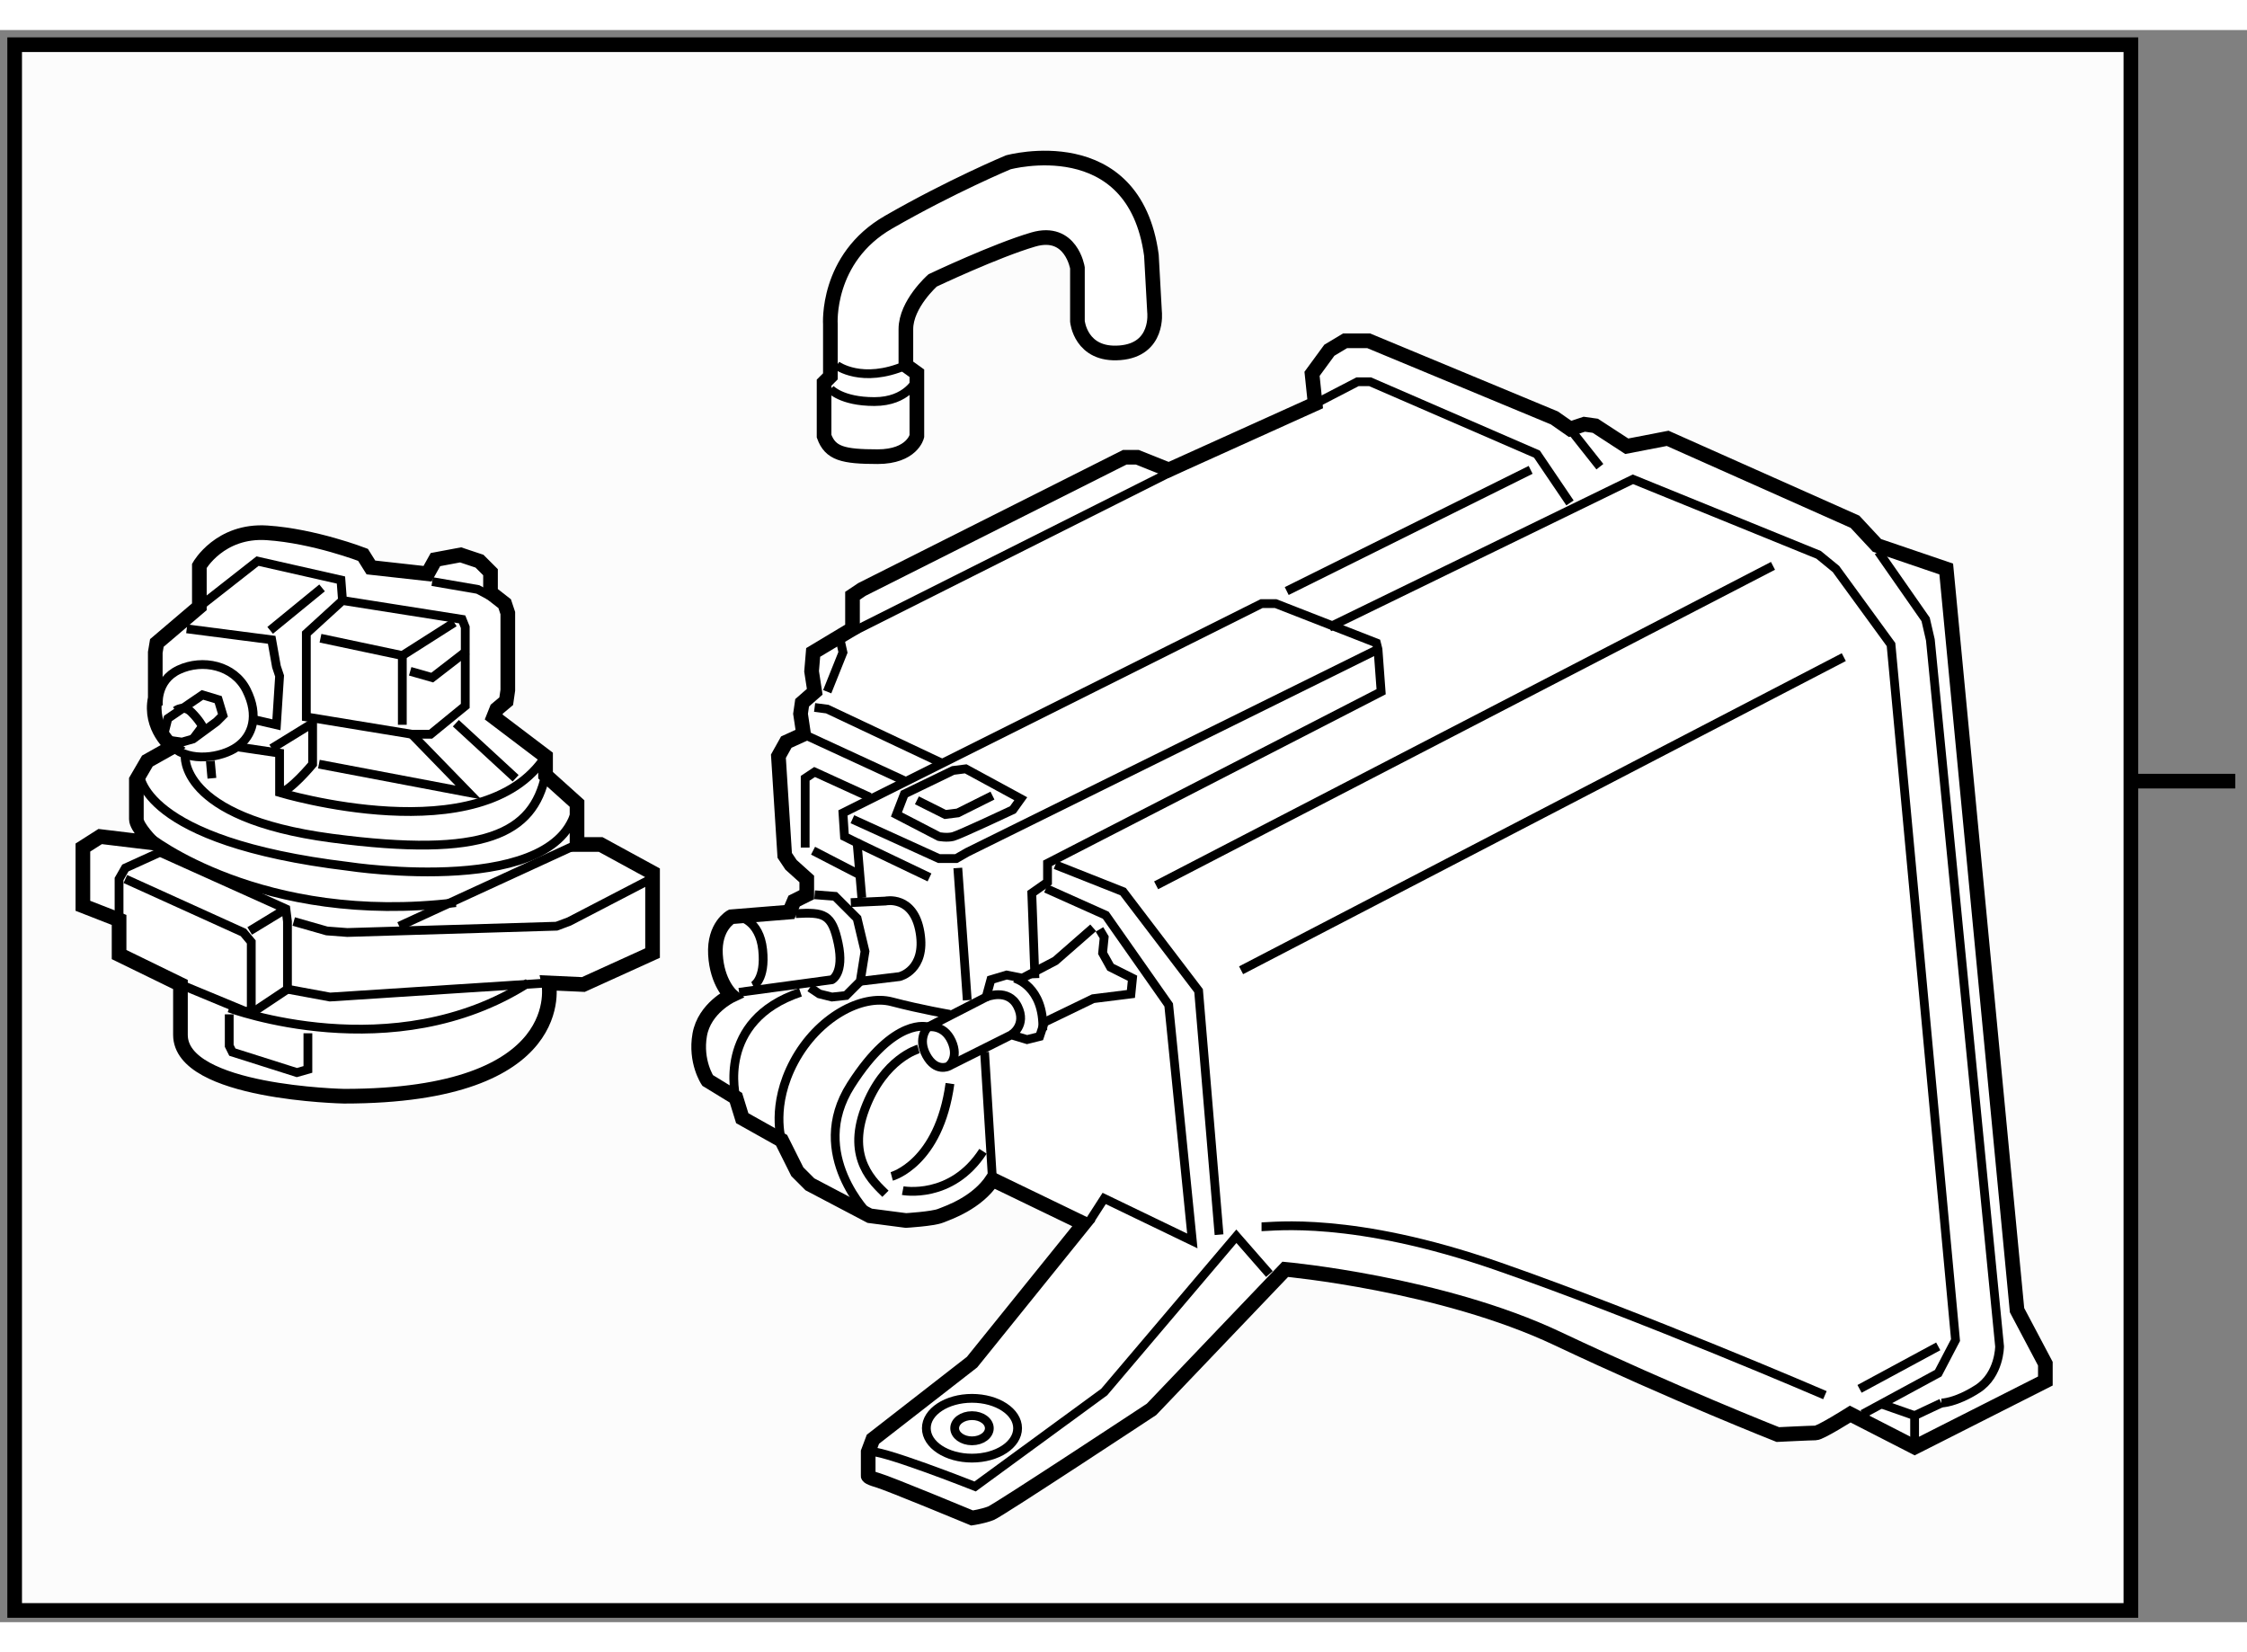 <?xml version="1.0" encoding="utf-8"?>
<!-- Generator: Adobe Illustrator 15.1.0, SVG Export Plug-In . SVG Version: 6.00 Build 0)  -->
<!DOCTYPE svg PUBLIC "-//W3C//DTD SVG 1.1//EN" "http://www.w3.org/Graphics/SVG/1.1/DTD/svg11.dtd">
<svg version="1.1" xmlns="http://www.w3.org/2000/svg" xmlns:xlink="http://www.w3.org/1999/xlink" x="0px" y="0px" width="244.8px"
	 height="180px" viewBox="3.234 122.873 76.666 54.322" enable-background="new 0 0 244.8 180" xml:space="preserve">
	
<rect x="3.234" y="122.873" width="76.666" height="54.322" fill="#808080" stroke="none"/>
	
<g><rect x="3.734" y="123.373" fill="#FCFCFC" stroke="#000000" stroke-width="0.5" width="72.204" height="53.422"></rect><line fill="none" stroke="#000000" stroke-width="0.5" x1="75.938" y1="148.5" x2="79.5" y2="148.5"></line></g><g><path fill="#FFFFFF" stroke="#000000" stroke-width="0.5" d="M30.652,146.899l-0.59,0.269l-0.269,0.482l0.215,3.383l0.215,0.322
				l0.537,0.483v0.537l-0.43,0.215l-0.161,0.376l-1.987,0.161c0,0-0.591,0.321-0.537,1.288s0.537,1.396,0.537,1.396
				s-0.913,0.43-1.074,1.342c-0.161,0.913,0.269,1.558,0.269,1.558l0.966,0.591L28.559,160l1.342,0.752l0.537,1.074l0.43,0.43
				l2.041,1.073l1.235,0.161c0,0,0.913-0.054,1.181-0.161s1.235-0.429,1.772-1.235l3.114,1.504l-3.812,4.725l-3.382,2.631
				l-0.161,0.43v0.806c0,0-0.054,0.054,0.322,0.161c0.376,0.107,3.222,1.289,3.222,1.289s0.376-0.055,0.645-0.162
				c0.268-0.107,5.477-3.543,5.477-3.543l4.564-4.779c0,0,5.315,0.484,9.289,2.363s7.517,3.275,7.517,3.275s1.127-0.055,1.289-0.055
				s1.181-0.644,1.181-0.644l2.201,1.128l4.457-2.256v-0.59l-0.966-1.826l-2.416-25.289l-2.363-0.805l-0.751-0.807l-6.39-2.846
				l-1.396,0.27l-1.074-0.699l-0.376-0.053l-0.483,0.16l-0.537-0.375l-6.335-2.631h-0.806l-0.537,0.322l-0.59,0.805l0.107,1.021
				l-4.994,2.255l-1.074-0.43h-0.43l-8.966,4.51l-0.322,0.215v1.129l-1.342,0.805l-0.054,0.645l0.107,0.697l-0.43,0.377l-0.054,0.375
				L30.652,146.899z"></path><polyline fill="none" stroke="#000000" stroke-width="0.3" points="31.028,152.376 31.726,152.43 32.478,153.182 32.747,154.309 
				32.585,155.329 32.102,155.813 31.619,155.866 31.189,155.759 30.867,155.544 		"></polyline><path fill="none" stroke="#000000" stroke-width="0.3" d="M28.451,155.705l3.168-0.43c0,0,0.429-0.215,0.214-1.234
				c-0.214-1.021-0.483-1.074-1.45-1.021"></path><path fill="none" stroke="#000000" stroke-width="0.3" d="M28.451,153.128c0,0,0.698,0.106,0.805,1.128
				c0.107,1.02-0.322,1.234-0.322,1.234"></path><path fill="none" stroke="#000000" stroke-width="0.3" d="M32.263,152.645l1.181-0.054c0,0,0.967-0.215,1.181,1.073
				c0.215,1.289-0.698,1.504-0.698,1.504l-1.342,0.161"></path><path fill="none" stroke="#000000" stroke-width="0.3" d="M40.532,153.504l-1.289,1.127l-1.127,0.591l-0.537-0.107l-0.537,0.161
				l-0.161,0.591l-1.987,1.021c0,0-0.376,0.375-0.054,0.966s0.752,0.376,0.752,0.376l2.147-1.074l0.537,0.162l0.429-0.107
				l0.161-0.484l1.665-0.805l1.289-0.161l0.054-0.537l-0.751-0.376l-0.269-0.482l0.054-0.537l-0.161-0.27"></path><path fill="none" stroke="#000000" stroke-width="0.3" d="M37.847,155.222c0,0,1.02,0.269,0.966,1.772"></path><path fill="none" stroke="#000000" stroke-width="0.3" d="M36.881,155.866c0,0,0.751-0.322,1.074,0.321
				c0.322,0.645-0.215,0.967-0.215,0.967"></path><polyline fill="none" stroke="#000000" stroke-width="0.3" points="38.545,155.222 38.438,152.322 38.975,151.946 38.975,151.303 
				50.357,145.449 50.25,144 50.196,143.785 46.76,142.443 46.277,142.443 31.995,149.584 32.048,150.39 32.478,150.604 
				32.639,152.483 		"></polyline><polyline fill="none" stroke="#000000" stroke-width="0.3" points="32.317,149.799 35.27,151.141 35.861,151.141 36.236,150.926 
				50.25,144 		"></polyline><line fill="none" stroke="#000000" stroke-width="0.3" x1="32.478" y1="150.604" x2="34.948" y2="151.785"></line><line fill="none" stroke="#000000" stroke-width="0.3" x1="35.914" y1="151.463" x2="36.236" y2="155.974"></line><polyline fill="none" stroke="#000000" stroke-width="0.3" points="39.243,151.355 41.552,152.269 44.129,155.651 44.827,163.974 
						"></polyline><polyline fill="none" stroke="#000000" stroke-width="0.3" points="38.921,152.161 40.961,153.074 43.109,156.135 43.915,164.188 
				40.908,162.738 40.424,163.49 		"></polyline><path fill="none" stroke="#000000" stroke-width="0.3" d="M46.277,163.705c0.376,0,3.114-0.376,8.054,1.342
				c4.94,1.719,11.168,4.403,11.168,4.403"></path><path fill="none" stroke="#000000" stroke-width="0.3" d="M32.854,171.383c0.268-0.16,3.651,1.182,3.651,1.182l4.403-3.222
				l4.51-5.315l1.127,1.289"></path><polyline fill="none" stroke="#000000" stroke-width="0.3" points="30.706,150.766 30.706,148.402 31.028,148.188 32.908,149.047 
						"></polyline><line fill="none" stroke="#000000" stroke-width="0.3" x1="30.975" y1="150.873" x2="32.532" y2="151.678"></line><line fill="none" stroke="#000000" stroke-width="0.3" x1="30.652" y1="146.899" x2="34.143" y2="148.51"></line><polyline fill="none" stroke="#000000" stroke-width="0.3" points="31.028,145.986 31.458,146.041 35.324,147.865 		"></polyline><polyline fill="none" stroke="#000000" stroke-width="0.3" points="31.458,145.449 31.995,144.107 31.887,143.624 43.539,137.771 
						"></polyline><polyline fill="none" stroke="#000000" stroke-width="0.3" points="48.103,135.624 49.552,134.873 49.981,134.873 55.673,137.342 
				56.801,139.007 		"></polyline><line fill="none" stroke="#000000" stroke-width="0.3" x1="47.136" y1="142.014" x2="55.458" y2="137.879"></line><polyline fill="none" stroke="#000000" stroke-width="0.3" points="48.585,143.248 58.948,138.201 65.284,140.778 65.875,141.262 
				67.754,143.839 69.955,167.57 69.365,168.699 66.788,170.095 		"></polyline><line fill="none" stroke="#000000" stroke-width="0.3" x1="66.68" y1="169.235" x2="69.365" y2="167.785"></line><path fill="none" stroke="#000000" stroke-width="0.3" d="M33.82,149.638l1.45,0.752c0,0,0.269,0.054,0.483,0
				c0.214-0.054,2.04-0.913,2.04-0.913l0.269-0.376l-1.879-1.021l-0.429,0.055l-1.665,0.805L33.82,149.638z"></path><polyline fill="none" stroke="#000000" stroke-width="0.3" points="34.518,149.154 35.485,149.638 35.914,149.584 37.096,148.993 
						"></polyline><line fill="none" stroke="#000000" stroke-width="0.3" x1="42.68" y1="152.054" x2="63.727" y2="141.154"></line><line fill="none" stroke="#000000" stroke-width="0.3" x1="45.579" y1="154.953" x2="66.143" y2="144.269"></line><path fill="none" stroke="#000000" stroke-width="0.3" d="M67.324,140.671l1.611,2.31l0.161,0.697l2.362,24.107
				c0,0,0,0.967-0.751,1.45c-0.752,0.483-1.235,0.483-1.235,0.483"></path><polyline fill="none" stroke="#000000" stroke-width="0.3" points="67.485,169.772 68.559,170.148 68.559,171.223 		"></polyline><line fill="none" stroke="#000000" stroke-width="0.3" x1="68.559" y1="170.148" x2="69.472" y2="169.719"></line><line fill="none" stroke="#000000" stroke-width="0.3" x1="56.801" y1="136.482" x2="57.821" y2="137.771"></line><path fill="none" stroke="#000000" stroke-width="0.3" d="M32.908,163.329c0,0-2.148-2.094-0.645-4.456
				c1.503-2.363,2.631-1.986,2.631-1.986s0.537-0.107,0.806,0.482c0.268,0.591-0.107,0.859-0.107,0.859"></path><path fill="none" stroke="#000000" stroke-width="0.3" d="M29.901,160.752c0,0-0.376-1.182,0.429-2.685
				c0.806-1.503,2.309-2.309,3.329-2.04c1.02,0.268,1.987,0.43,1.987,0.43"></path><path fill="none" stroke="#000000" stroke-width="0.3" d="M28.344,159.303c0,0-0.698-2.631,2.201-3.598"></path><path fill="none" stroke="#000000" stroke-width="0.3" d="M34.572,157.638c0,0-1.181,0.322-1.825,2.04
				c-0.645,1.719,0.322,2.523,0.698,2.9"></path><line fill="none" stroke="#000000" stroke-width="0.3" x1="36.827" y1="157.745" x2="37.096" y2="162.094"></line><path fill="none" stroke="#000000" stroke-width="0.3" d="M34.035,162.471c0,0,1.665,0.322,2.738-1.343"></path><path fill="none" stroke="#000000" stroke-width="0.3" d="M33.659,161.986c0,0,1.611-0.429,1.987-3.167"></path><ellipse fill="none" stroke="#000000" stroke-width="0.3" cx="36.397" cy="170.578" rx="1.557" ry="1.02"></ellipse><ellipse fill="none" stroke="#000000" stroke-width="0.3" cx="36.398" cy="170.578" rx="0.591" ry="0.43"></ellipse></g>



	
<g><path fill="#FFFFFF" stroke="#000000" stroke-width="0.5" d="M9.122,147.329c0,0-0.805-0.645-0.59-1.665v-1.557l0.054-0.322
				l1.45-1.234v-1.396c0,0,0.698-1.234,2.309-1.127s3.275,0.751,3.275,0.751l0.269,0.43l1.933,0.215l0.269-0.483l0.859-0.161
				l0.644,0.215l0.376,0.376v0.697l0.483,0.377l0.107,0.322v2.631l-0.054,0.375l-0.322,0.27l-0.107,0.268l1.771,1.342v0.645
				l1.074,0.967v0.483v0.913h0.805l1.772,0.967v2.738l-2.362,1.073l-1.182-0.054c0,0,0.806,3.865-6.98,3.865
				c0,0-5.584-0.107-5.584-2.094v-1.718l-2.094-1.021v-1.182l-1.235-0.482v-0.645v-1.342l0.59-0.376l1.772,0.214
				c0,0-0.537-0.536-0.537-0.805s0-0.537,0-0.537v-0.805l0.376-0.645L9.122,147.329z"></path><polyline fill="none" stroke="#000000" stroke-width="0.3" points="7.296,153.234 7.296,151.839 7.511,151.463 8.692,150.926 
				12.988,152.859 13.042,153.289 13.042,155.598 11.914,156.35 11.592,156.35 9.39,155.437 		"></polyline><polyline fill="none" stroke="#000000" stroke-width="0.3" points="7.511,151.839 11.538,153.664 11.807,153.986 11.807,156.35 		
				"></polyline><line fill="none" stroke="#000000" stroke-width="0.3" x1="11.753" y1="153.611" x2="12.988" y2="152.859"></line><polyline fill="none" stroke="#000000" stroke-width="0.3" points="13.042,155.598 14.491,155.866 21.954,155.383 		"></polyline><polyline fill="none" stroke="#000000" stroke-width="0.3" points="13.256,153.289 14.384,153.611 15.082,153.664 22.223,153.449 
				22.652,153.289 25.444,151.839 		"></polyline><line fill="none" stroke="#000000" stroke-width="0.3" x1="16.854" y1="153.449" x2="22.921" y2="150.658"></line><path fill="none" stroke="#000000" stroke-width="0.3" d="M11.055,156.242c0,0,5.584,2.094,10.202-0.859"></path><polyline fill="none" stroke="#000000" stroke-width="0.3" points="11.055,156.457 11.055,157.53 11.162,157.745 13.363,158.443 
				13.739,158.336 13.739,157.102 		"></polyline><path fill="none" stroke="#000000" stroke-width="0.3" d="M7.994,148.242c0,0,0,2.309,7.141,3.168c0,0,7.356,1.127,7.786-2.148"></path><path fill="none" stroke="#000000" stroke-width="0.3" d="M8.316,150.39c0,0,3.812,3.06,10.47,2.255"></path><path fill="none" stroke="#000000" stroke-width="0.3" d="M8.639,145.934c0,0-0.107-0.859,0.698-1.235
				c0.806-0.376,1.879-0.161,2.309,0.698c0.429,0.858,0.215,1.557-0.322,1.933s-1.611,0.536-2.202,0"></path><polyline fill="none" stroke="#000000" stroke-width="0.3" points="8.8,147.007 8.961,146.362 10.142,145.557 10.679,145.719 
				10.84,146.255 10.625,146.47 9.82,147.061 9.444,147.168 9.068,147.114 		"></polyline><path fill="none" stroke="#000000" stroke-width="0.3" d="M9.229,146.094c0,0,0.269-0.215,0.537,0.055
				c0.269,0.268,0.376,0.482,0.376,0.482l-0.322,0.43"></path><polyline fill="none" stroke="#000000" stroke-width="0.3" points="9.605,143.303 12.504,143.678 12.666,144.591 12.773,144.912 
				12.666,146.577 11.967,146.416 		"></polyline><polyline fill="none" stroke="#000000" stroke-width="0.3" points="14.92,142.336 13.686,143.463 13.686,146.309 17.283,146.899 
				17.927,146.899 19.108,145.934 19.108,143.248 19.001,142.98 14.92,142.336 14.867,141.638 12.021,140.993 10.035,142.551 		"></polyline><line fill="none" stroke="#000000" stroke-width="0.3" x1="12.451" y1="143.355" x2="14.223" y2="141.906"></line><polyline fill="none" stroke="#000000" stroke-width="0.3" points="14.169,143.624 16.961,144.215 16.961,146.577 		"></polyline><line fill="none" stroke="#000000" stroke-width="0.3" x1="16.961" y1="144.215" x2="18.733" y2="143.088"></line><polyline fill="none" stroke="#000000" stroke-width="0.3" points="17.229,144.752 17.981,144.967 19.162,144.054 		"></polyline><polyline fill="none" stroke="#000000" stroke-width="0.3" points="17.981,141.691 19.538,141.959 20.451,142.443 		"></polyline><path fill="none" stroke="#000000" stroke-width="0.3" d="M9.551,147.598c0,0-0.269,2.147,4.994,2.846
				c5.262,0.697,6.873-0.161,7.302-2.148"></path><line fill="none" stroke="#000000" stroke-width="0.3" x1="10.411" y1="147.813" x2="10.464" y2="148.402"></line><path fill="none" stroke="#000000" stroke-width="0.3" d="M11.323,147.329l1.45,0.215v1.343c0,0,6.926,2.094,9.074-1.236"></path><path fill="none" stroke="#000000" stroke-width="0.3" d="M12.773,148.887c0.322,0,1.127-0.967,1.127-0.967v-1.396l-1.396,0.859"></path><polyline fill="none" stroke="#000000" stroke-width="0.3" points="14.115,147.92 19.216,148.887 17.283,146.899 		"></polyline><line fill="none" stroke="#000000" stroke-width="0.3" x1="18.787" y1="146.523" x2="20.827" y2="148.402"></line></g>



	
<g><path fill="#FFFFFF" stroke="#000000" stroke-width="0.5" d="M31.351,136.729v-1.825l0.215-0.215v-1.771
				c0,0-0.161-2.256,1.986-3.49c2.148-1.235,4.081-2.041,4.081-2.041s4.295-1.181,4.886,3.168l0.107,1.934
				c0,0,0.161,1.289-1.181,1.396c-1.343,0.107-1.45-1.073-1.45-1.073v-1.826c0,0-0.215-1.342-1.503-0.967
				c-1.289,0.377-3.437,1.396-3.437,1.396s-0.913,0.806-0.913,1.664c0,0.859,0,1.235,0,1.235l0.375,0.269v0.215v1.933
				c0,0-0.161,0.698-1.342,0.698C31.995,137.428,31.565,137.32,31.351,136.729z"></path><path fill="none" stroke="#000000" stroke-width="0.3" d="M31.565,135.119c0,0,0.375,0.43,1.503,0.43
				c1.128,0,1.45-0.752,1.45-0.752"></path><path fill="none" stroke="#000000" stroke-width="0.3" d="M31.78,134.313c0,0,0.859,0.645,2.363,0"></path></g>


</svg>